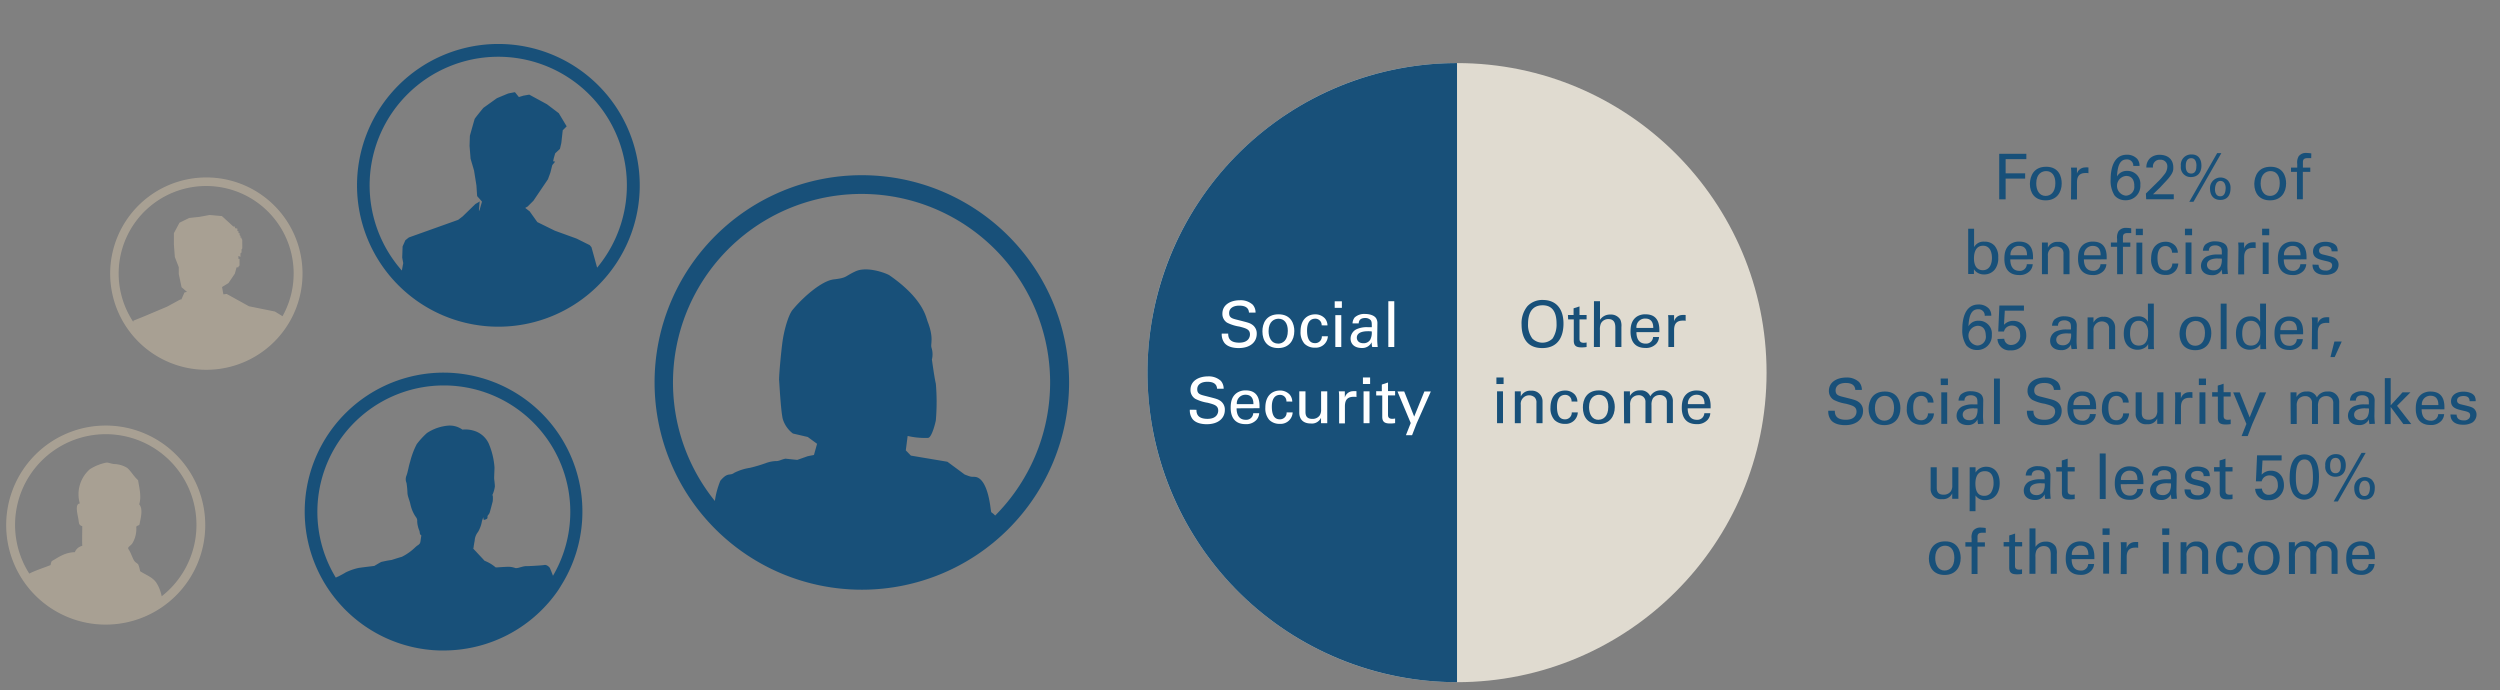 <svg id="Layer_1" data-name="Layer 1" xmlns="http://www.w3.org/2000/svg" viewBox="0 0 634 175"><rect x="0" y="0" width="634" height="175" fill="#808080" stroke="none"/><defs><style>.cls-1{fill:#e0dbd0;}.cls-2{fill:#185079;}.cls-3{fill:#fff;}.cls-4{fill:#a8a093;}</style></defs><title>social_security_62ofbeneficiaries_001</title><circle class="cls-1" cx="369.5" cy="94.5" r="78.5"/><path class="cls-2" d="M507,39h6.88v1.36h-5.25v3.6h4.95v1.34h-4.95v5.25H507Z"/><path class="cls-2" d="M518.91,42.29c3.22,0,3.94,2.53,3.94,4.21,0,2.35-1.33,4.31-4.07,4.31s-4-1.84-4-4.19C514.83,44.63,515.75,42.29,518.91,42.29Zm-.1,7.39c1.14,0,2.43-.82,2.43-3.23,0-2-.93-3.06-2.34-3.06-1,0-2.51.61-2.51,3.12C516.39,48.17,517.1,49.69,518.81,49.69Z"/><path class="cls-2" d="M525.27,44.13c0-.54,0-1.1-.08-1.63h1.52l0,1.55a2.17,2.17,0,0,1,1.92-1.58,4.85,4.85,0,0,1,1,0v1.47a1.26,1.26,0,0,0-.29-.06,3.23,3.23,0,0,0-.43,0c-1.78,0-2.19,1.06-2.19,2.43v4.27h-1.52Z"/><path class="cls-2" d="M541,42.08a1.56,1.56,0,0,0-1.68-1.65c-1.6,0-2.3,1.38-2.45,4.32a2.81,2.81,0,0,1,2.58-1.41,3.25,3.25,0,0,1,3.34,3.55A3.64,3.64,0,0,1,539,50.78a3.49,3.49,0,0,1-2.74-1.2,6.94,6.94,0,0,1-1-4.08c0-2.42.59-6.26,4.1-6.26A3.48,3.48,0,0,1,542,40.29a2.69,2.69,0,0,1,.59,1.79Zm.26,5c0-.78-.22-2.46-2.06-2.46a2.51,2.51,0,0,0-.08,5A2.21,2.21,0,0,0,541.23,47Z"/><path class="cls-2" d="M544.2,49.08l2.9-2.85a16.07,16.07,0,0,0,1.71-1.91,3.14,3.14,0,0,0,.82-2,1.66,1.66,0,0,0-1.78-1.81A1.71,1.71,0,0,0,546,42.49h-1.68a3.12,3.12,0,0,1,1-2.43,3.63,3.63,0,0,1,2.4-.8c1.7,0,3.43.86,3.43,3.23,0,.7,0,1.25-1.25,2.77-.32.4-1.73,1.86-2,2.18L546,49.27h5.27v1.26h-7Z"/><path class="cls-2" d="M558.28,42c0,2-1.17,2.9-2.63,2.9a2.48,2.48,0,0,1-2.58-2.8,2.62,2.62,0,0,1,2.72-2.93C557.64,39.16,558.28,40.53,558.28,42Zm-1.26.06c0-.78-.19-1.94-1.33-1.94-1.38,0-1.38,1.57-1.38,2s0,1.89,1.38,1.89S557,42.37,557,42.05Zm-1.81,9.11,7.06-12.33h1.06l-7.06,12.33ZM565,45.77a2.71,2.71,0,0,1,.66,2c0,1.75-.85,2.93-2.58,2.93-2,0-2.62-1.52-2.62-2.85A2.68,2.68,0,0,1,565,45.77Zm-.56,2.06c0-.5-.1-1.94-1.34-1.94s-1.38,1.66-1.38,2.14.13,1.75,1.34,1.75S564.41,48.41,564.41,47.83Z"/><path class="cls-2" d="M575.82,42.29c3.22,0,3.94,2.53,3.94,4.21,0,2.35-1.33,4.31-4.07,4.31s-4-1.84-4-4.19C571.74,44.63,572.67,42.29,575.82,42.29Zm-.1,7.39c1.14,0,2.43-.82,2.43-3.23,0-2-.93-3.06-2.34-3.06-1,0-2.51.61-2.51,3.12C573.31,48.17,574,49.69,575.72,49.69Z"/><path class="cls-2" d="M586.12,40.1c-.26,0-.58,0-.88,0-1.22,0-1.22.61-1.22,1.17V42.5h1.87v1.09H584v6.95h-1.49V43.59H581V42.5h1.58v-.91a3.16,3.16,0,0,1,.34-1.92,2.25,2.25,0,0,1,2-.88,8.8,8.8,0,0,1,1.23.11Z"/><path class="cls-2" d="M500.63,62.67a2.69,2.69,0,0,1,2.63-1.38,3.29,3.29,0,0,1,2.54,1,4.22,4.22,0,0,1,.95,3,4.62,4.62,0,0,1-.77,2.93,3.39,3.39,0,0,1-2.82,1.38,3.17,3.17,0,0,1-1.79-.51,2.57,2.57,0,0,1-.78-.82l0,1.22h-1.46l0-1.44V58h1.5Zm2.27-.35c-2.3,0-2.3,2.69-2.3,3.2s0,3,2.24,3c1.86,0,2.32-1.81,2.32-3.12C505.16,64.64,505,62.32,502.9,62.32Z"/><path class="cls-2" d="M509.81,65.79c0,1.66.66,2.9,2.3,2.9A1.75,1.75,0,0,0,514,67h1.5a2.73,2.73,0,0,1-.69,1.68,3.48,3.48,0,0,1-2.77,1.07c-2.53,0-3.73-1.57-3.73-4.11,0-1.58.32-2.9,1.58-3.78a3.86,3.86,0,0,1,2.19-.59c3.6,0,3.52,3.19,3.49,4.5Zm4.24-1.06c0-.77-.13-2.37-2-2.37a2.16,2.16,0,0,0-2.19,2.37Z"/><path class="cls-2" d="M517.84,62.43l0-.93h1.5l0,1.3a2.62,2.62,0,0,1,2.58-1.46,2.68,2.68,0,0,1,2.91,2.74v5.46H523.3V64.43a1.81,1.81,0,0,0-.43-1.38,2.06,2.06,0,0,0-1.42-.54,2.13,2.13,0,0,0-2.1,2.4v4.63h-1.51Z"/><path class="cls-2" d="M528.48,65.79c0,1.66.66,2.9,2.3,2.9A1.75,1.75,0,0,0,532.68,67h1.5a2.73,2.73,0,0,1-.69,1.68,3.48,3.48,0,0,1-2.77,1.07c-2.53,0-3.73-1.57-3.73-4.11,0-1.58.32-2.9,1.58-3.78a3.86,3.86,0,0,1,2.19-.59c3.6,0,3.52,3.19,3.49,4.5Zm4.24-1.06c0-.77-.13-2.37-2-2.37a2.16,2.16,0,0,0-2.19,2.37Z"/><path class="cls-2" d="M540.48,59.1c-.26,0-.58,0-.88,0-1.22,0-1.22.61-1.22,1.17V61.5h1.87v1.09h-1.87v6.95H536.9V62.59h-1.58V61.5h1.58v-.91a3.17,3.17,0,0,1,.34-1.92,2.27,2.27,0,0,1,2-.88,8.81,8.81,0,0,1,1.23.11ZM541.64,58h1.79v1.63h-1.79Zm.16,11.52v-8h1.49v8Z"/><path class="cls-2" d="M550.82,64.08a1.59,1.59,0,0,0-1.6-1.68c-2.08,0-2.08,2.42-2.08,3,0,1.65.4,3.18,2,3.18a1.67,1.67,0,0,0,1.75-1.74h1.52a3,3,0,0,1-3.25,2.88,3.63,3.63,0,0,1-2.64-1,4.36,4.36,0,0,1-1-3.07c0-3.35,2-4.34,3.65-4.34a3.26,3.26,0,0,1,2.46,1,2.78,2.78,0,0,1,.67,1.79Z"/><path class="cls-2" d="M554.1,58h1.81v1.65H554.1Zm.16,3.49h1.5v8h-1.5Z"/><path class="cls-2" d="M563.59,69.54a4.32,4.32,0,0,1-.14-1.2A2.6,2.6,0,0,1,561,69.79c-1.84,0-2.83-1-2.83-2.37a2.65,2.65,0,0,1,1.41-2.35,6.27,6.27,0,0,1,2.79-.53c.38,0,.62,0,1.09,0,0-1,0-1.42-.29-1.78a1.84,1.84,0,0,0-1.39-.53c-1.52,0-1.6,1-1.62,1.36h-1.5a2.56,2.56,0,0,1,.56-1.52,3.62,3.62,0,0,1,2.59-.86c1.17,0,2.42.37,2.85,1.18a2.37,2.37,0,0,1,.27,1.23l-.06,3.84a18.57,18.57,0,0,0,.13,2Zm-1-4c-.61,0-2.9,0-2.9,1.63,0,.51.32,1.39,1.66,1.39a1.93,1.93,0,0,0,1.71-.86,3.78,3.78,0,0,0,.38-2.11A6.63,6.63,0,0,0,562.55,65.58Z"/><path class="cls-2" d="M567.67,63.13c0-.54,0-1.1-.08-1.63h1.52l0,1.55a2.17,2.17,0,0,1,1.92-1.58,4.86,4.86,0,0,1,1,0v1.47a1.25,1.25,0,0,0-.29-.06,3.24,3.24,0,0,0-.43,0c-1.78,0-2.19,1.06-2.19,2.43v4.27h-1.52Z"/><path class="cls-2" d="M573.67,58h1.81v1.65h-1.81Zm.16,3.49h1.5v8h-1.5Z"/><path class="cls-2" d="M579.17,65.79c0,1.66.66,2.9,2.31,2.9A1.75,1.75,0,0,0,583.36,67h1.5a2.73,2.73,0,0,1-.69,1.68,3.48,3.48,0,0,1-2.77,1.07c-2.53,0-3.73-1.57-3.73-4.11,0-1.58.32-2.9,1.58-3.78a3.86,3.86,0,0,1,2.19-.59c3.6,0,3.52,3.19,3.49,4.5Zm4.24-1.06c0-.77-.13-2.37-2-2.37a2.16,2.16,0,0,0-2.19,2.37Z"/><path class="cls-2" d="M588,67.15c0,.61.3,1.46,1.76,1.46a1.64,1.64,0,0,0,1.41-.51,1.26,1.26,0,0,0,.26-.75c0-.78-.56-.93-1.76-1.2-1.68-.38-3.09-.72-3.09-2.4,0-1.47,1.28-2.43,3.14-2.43,1,0,2.42.29,2.9,1.25a2.56,2.56,0,0,1,.21,1.17H591.3c0-1.22-1-1.31-1.55-1.31-.22,0-1.63,0-1.63,1.15,0,.74.72.91,1.14,1,2.23.53,2.71.66,3.19,1.1a2,2,0,0,1,.61,1.49,2.43,2.43,0,0,1-1.09,2,4.51,4.51,0,0,1-2.38.54c-1.63,0-3.15-.67-3.14-2.61Z"/><path class="cls-2" d="M503.33,80.08a1.56,1.56,0,0,0-1.68-1.65c-1.6,0-2.31,1.38-2.45,4.32a2.8,2.8,0,0,1,2.58-1.41,3.25,3.25,0,0,1,3.35,3.55,3.64,3.64,0,0,1-3.75,3.87,3.49,3.49,0,0,1-2.74-1.2,6.94,6.94,0,0,1-1-4.08c0-2.42.59-6.26,4.1-6.26a3.47,3.47,0,0,1,2.66,1.06,2.68,2.68,0,0,1,.59,1.79Zm.26,5c0-.78-.22-2.46-2.06-2.46a2.51,2.51,0,0,0-.08,5A2.21,2.21,0,0,0,503.59,85Z"/><path class="cls-2" d="M508.28,85.91a1.68,1.68,0,0,0,1.84,1.57,2.27,2.27,0,0,0,2.19-2.54c0-1.5-.82-2.38-2.1-2.38a2.08,2.08,0,0,0-1.49.58,2,2,0,0,0-.51.93h-1.46l.29-6.59h6.23v1.3h-4.85l-.21,3.59a3.12,3.12,0,0,1,2.34-1c2.23,0,3.31,1.74,3.31,3.65a3.72,3.72,0,0,1-4,3.83,3,3,0,0,1-3.3-2.88Z"/><path class="cls-2" d="M525.36,88.54a4.32,4.32,0,0,1-.14-1.2,2.6,2.6,0,0,1-2.48,1.46c-1.84,0-2.83-1-2.83-2.37a2.64,2.64,0,0,1,1.41-2.35,6.26,6.26,0,0,1,2.79-.53c.38,0,.63,0,1.09,0,0-1,0-1.42-.29-1.78a1.84,1.84,0,0,0-1.39-.53c-1.52,0-1.6,1-1.62,1.36h-1.5a2.55,2.55,0,0,1,.56-1.52,3.63,3.63,0,0,1,2.59-.86c1.17,0,2.42.37,2.85,1.18a2.37,2.37,0,0,1,.27,1.23l-.06,3.84a18.83,18.83,0,0,0,.13,2Zm-1-4c-.61,0-2.9,0-2.9,1.63,0,.51.32,1.39,1.67,1.39a1.93,1.93,0,0,0,1.71-.86,3.76,3.76,0,0,0,.38-2.11A6.61,6.61,0,0,0,524.32,84.58Z"/><path class="cls-2" d="M529.41,81.43l0-.93h1.5l0,1.3a2.62,2.62,0,0,1,2.58-1.46,2.68,2.68,0,0,1,2.91,2.74v5.46h-1.54V83.43a1.81,1.81,0,0,0-.43-1.38,2.06,2.06,0,0,0-1.42-.54,2.13,2.13,0,0,0-2.1,2.4v4.63h-1.5Z"/><path class="cls-2" d="M544.71,77h1.5V87.26c0,.18,0,.86.06,1.28h-1.5l0-1.28a2.3,2.3,0,0,1-.72.85,3.65,3.65,0,0,1-2,.59c-1.07,0-3.46-.56-3.46-4.08,0-3.06,1.74-4.39,3.63-4.39a2.59,2.59,0,0,1,2.5,1.36Zm-.56,5.17a2.18,2.18,0,0,0-1.76-.82c-2.21,0-2.21,2.67-2.21,3.22,0,1.42.37,3.07,2.21,3.07,2.37,0,2.37-2.61,2.37-3.23A3.44,3.44,0,0,0,544.15,82.17Z"/><path class="cls-2" d="M556.85,80.29c3.22,0,3.94,2.53,3.94,4.21,0,2.35-1.33,4.31-4.07,4.31s-4-1.84-4-4.19C552.77,82.63,553.7,80.29,556.85,80.29Zm-.1,7.39c1.14,0,2.43-.82,2.43-3.23,0-2-.93-3.06-2.34-3.06-1,0-2.51.61-2.51,3.12C554.34,86.17,555,87.69,556.75,87.69Z"/><path class="cls-2" d="M563.17,77h1.5V88.54h-1.5Z"/><path class="cls-2" d="M573.16,77h1.5V87.26c0,.18,0,.86.06,1.28h-1.5l0-1.28a2.3,2.3,0,0,1-.72.85,3.65,3.65,0,0,1-2,.59c-1.07,0-3.46-.56-3.46-4.08,0-3.06,1.74-4.39,3.63-4.39a2.59,2.59,0,0,1,2.5,1.36Zm-.56,5.17a2.18,2.18,0,0,0-1.76-.82c-2.21,0-2.21,2.67-2.21,3.22,0,1.42.37,3.07,2.21,3.07,2.37,0,2.37-2.61,2.37-3.23A3.44,3.44,0,0,0,572.6,82.17Z"/><path class="cls-2" d="M578.27,84.79c0,1.66.66,2.9,2.3,2.9A1.75,1.75,0,0,0,582.47,86H584a2.73,2.73,0,0,1-.69,1.68,3.48,3.48,0,0,1-2.77,1.07c-2.53,0-3.73-1.57-3.73-4.11,0-1.58.32-2.9,1.58-3.78a3.86,3.86,0,0,1,2.19-.59c3.6,0,3.52,3.19,3.49,4.5Zm4.24-1.06c0-.77-.13-2.37-2-2.37a2.16,2.16,0,0,0-2.19,2.37Z"/><path class="cls-2" d="M586.34,82.13c0-.54,0-1.1-.08-1.63h1.52l0,1.55a2.17,2.17,0,0,1,1.92-1.58,4.86,4.86,0,0,1,1,0v1.47a1.26,1.26,0,0,0-.29-.06,3.23,3.23,0,0,0-.43,0c-1.78,0-2.19,1.06-2.19,2.43v4.27h-1.52Z"/><path class="cls-2" d="M593.86,86.62l-1.79,3.94H591l1-3.94Z"/><path class="cls-2" d="M465.31,104.16c0,.8.13,2.29,2.79,2.29,2.4,0,2.71-1.49,2.71-2.06,0-1.3-1-1.55-2.66-2a10.27,10.27,0,0,1-3.14-1,2.61,2.61,0,0,1-1.2-2.27c0-2.35,2.22-3.38,4.4-3.38a4.52,4.52,0,0,1,3.25,1.14,3,3,0,0,1,.71,2H470.5c-.08-1.44-1.3-1.76-2.43-1.76-1.6,0-2.56.72-2.56,1.87s.67,1.38,2.08,1.71c2.75.7,3.06.77,3.73,1.22a2.65,2.65,0,0,1,1.15,2.3c0,2-1.6,3.6-4.56,3.6-.88,0-2.67-.14-3.59-1.31a3.61,3.61,0,0,1-.67-2.34Z"/><path class="cls-2" d="M478,99.29c3.22,0,3.94,2.53,3.94,4.21,0,2.35-1.33,4.31-4.07,4.31s-4-1.84-4-4.19C473.92,101.63,474.85,99.29,478,99.29Zm-.1,7.39c1.14,0,2.43-.82,2.43-3.23,0-2-.93-3.06-2.34-3.06-1,0-2.51.61-2.51,3.12C475.49,105.17,476.2,106.69,477.91,106.69Z"/><path class="cls-2" d="M488.87,102.08a1.59,1.59,0,0,0-1.6-1.68c-2.08,0-2.08,2.42-2.08,3,0,1.65.4,3.18,2,3.18a1.67,1.67,0,0,0,1.74-1.74h1.52a3,3,0,0,1-3.25,2.88,3.62,3.62,0,0,1-2.64-1,4.35,4.35,0,0,1-1-3.07c0-3.35,2-4.34,3.65-4.34a3.26,3.26,0,0,1,2.46,1,2.79,2.79,0,0,1,.67,1.79Z"/><path class="cls-2" d="M492.15,96H494v1.65h-1.81Zm.16,3.49h1.5v8h-1.5Z"/><path class="cls-2" d="M501.64,107.54a4.28,4.28,0,0,1-.14-1.2,2.6,2.6,0,0,1-2.48,1.46c-1.84,0-2.83-1-2.83-2.37a2.65,2.65,0,0,1,1.41-2.35,6.27,6.27,0,0,1,2.79-.53c.38,0,.63,0,1.09,0,0-1,0-1.42-.29-1.78a1.84,1.84,0,0,0-1.39-.53c-1.52,0-1.6,1-1.62,1.36h-1.5a2.55,2.55,0,0,1,.56-1.52,3.62,3.62,0,0,1,2.59-.86c1.17,0,2.42.37,2.85,1.18a2.37,2.37,0,0,1,.27,1.23l-.06,3.84a18.74,18.74,0,0,0,.13,2Zm-1-4c-.61,0-2.9,0-2.9,1.63,0,.51.32,1.39,1.66,1.39a1.93,1.93,0,0,0,1.71-.86,3.78,3.78,0,0,0,.38-2.11A6.63,6.63,0,0,0,500.6,103.58Z"/><path class="cls-2" d="M505.67,96h1.5v11.54h-1.5Z"/><path class="cls-2" d="M515.68,104.16c0,.8.13,2.29,2.79,2.29,2.4,0,2.71-1.49,2.71-2.06,0-1.3-1-1.55-2.66-2a10.26,10.26,0,0,1-3.14-1,2.61,2.61,0,0,1-1.2-2.27c0-2.35,2.22-3.38,4.4-3.38a4.52,4.52,0,0,1,3.25,1.14,3,3,0,0,1,.7,2h-1.66c-.08-1.44-1.3-1.76-2.43-1.76-1.6,0-2.56.72-2.56,1.87s.67,1.38,2.08,1.71c2.75.7,3.06.77,3.73,1.22a2.65,2.65,0,0,1,1.15,2.3c0,2-1.6,3.6-4.56,3.6-.88,0-2.67-.14-3.58-1.31a3.62,3.62,0,0,1-.67-2.34Z"/><path class="cls-2" d="M525.79,103.79c0,1.66.66,2.9,2.3,2.9A1.75,1.75,0,0,0,530,105h1.5a2.72,2.72,0,0,1-.69,1.68,3.48,3.48,0,0,1-2.77,1.07c-2.53,0-3.73-1.57-3.73-4.11,0-1.58.32-2.9,1.58-3.78a3.86,3.86,0,0,1,2.19-.59c3.6,0,3.52,3.19,3.49,4.5Zm4.24-1.06c0-.77-.13-2.37-2-2.37a2.16,2.16,0,0,0-2.19,2.37Z"/><path class="cls-2" d="M538.36,102.08a1.58,1.58,0,0,0-1.6-1.68c-2.08,0-2.08,2.42-2.08,3,0,1.65.4,3.18,2,3.18a1.67,1.67,0,0,0,1.74-1.74h1.52a3,3,0,0,1-3.25,2.88,3.62,3.62,0,0,1-2.64-1,4.35,4.35,0,0,1-1-3.07c0-3.35,2-4.34,3.65-4.34a3.26,3.26,0,0,1,2.47,1,2.79,2.79,0,0,1,.67,1.79Z"/><path class="cls-2" d="M543.15,99.5v5.17c0,.78.18,1.78,1.71,1.78a2.17,2.17,0,0,0,1.89-.9,2.6,2.6,0,0,0,.34-1.5V99.5h1.55V106c0,.16,0,1.06,0,1.5h-1.57l0-1.38a2.51,2.51,0,0,1-2.56,1.46,2.57,2.57,0,0,1-2.91-2.72V99.5Z"/><path class="cls-2" d="M551.63,101.13c0-.54,0-1.1-.08-1.63h1.52l0,1.55A2.17,2.17,0,0,1,555,99.47a4.86,4.86,0,0,1,1,0v1.47a1.26,1.26,0,0,0-.29-.06,3.23,3.23,0,0,0-.43,0c-1.78,0-2.19,1.06-2.19,2.43v4.27h-1.52Z"/><path class="cls-2" d="M557.63,96h1.81v1.65h-1.81Zm.16,3.49h1.5v8h-1.5Z"/><path class="cls-2" d="M561,99.47h1.42V97.79l1.49-.48v2.16h1.79v1.1h-1.79v4.82c0,.4,0,1.07,1.07,1.07a3.3,3.3,0,0,0,.72-.08v1.17a7.31,7.31,0,0,1-1.25.1c-1.38,0-2-.4-2-1.71v-5.36H561Z"/><path class="cls-2" d="M571.17,107.58l-1.15,3h-1.55l1.22-3.07-3.35-8H568l2.51,6.34,2.56-6.34h1.63Z"/><path class="cls-2" d="M580.88,100.57l0-1.07h1.52v1.17a2.73,2.73,0,0,1,2.54-1.38,2.55,2.55,0,0,1,2.63,1.5,2.88,2.88,0,0,1,2.71-1.5,2.67,2.67,0,0,1,2.95,2.85v5.39h-1.52v-5.15a2,2,0,0,0-.27-1.22,1.81,1.81,0,0,0-1.54-.71,2.06,2.06,0,0,0-1.71.85,3.32,3.32,0,0,0-.35,1.73v4.5h-1.52v-5.31a1.63,1.63,0,0,0-1.76-1.76,2.17,2.17,0,0,0-1.76.88,2.81,2.81,0,0,0-.35,1.63v4.56h-1.52Z"/><path class="cls-2" d="M600.9,107.54a4.32,4.32,0,0,1-.14-1.2,2.6,2.6,0,0,1-2.48,1.46c-1.84,0-2.83-1-2.83-2.37a2.64,2.64,0,0,1,1.41-2.35,6.26,6.26,0,0,1,2.79-.53c.38,0,.63,0,1.09,0,0-1,0-1.42-.29-1.78a1.84,1.84,0,0,0-1.39-.53c-1.52,0-1.6,1-1.62,1.36h-1.5a2.55,2.55,0,0,1,.56-1.52,3.63,3.63,0,0,1,2.59-.86c1.17,0,2.42.37,2.85,1.18a2.37,2.37,0,0,1,.27,1.23l-.06,3.84a18.83,18.83,0,0,0,.13,2Zm-1-4c-.61,0-2.9,0-2.9,1.63,0,.51.32,1.39,1.67,1.39a1.93,1.93,0,0,0,1.71-.86,3.76,3.76,0,0,0,.38-2.11A6.61,6.61,0,0,0,599.86,103.58Z"/><path class="cls-2" d="M604.79,95.9h1.49v6.88l3-3.28h2l-3.39,3.41,3.6,4.63h-2l-3.22-4.34v4.34h-1.49Z"/><path class="cls-2" d="M614.13,103.79c0,1.66.66,2.9,2.31,2.9a1.75,1.75,0,0,0,1.89-1.66h1.5a2.73,2.73,0,0,1-.69,1.68,3.48,3.48,0,0,1-2.77,1.07c-2.53,0-3.73-1.57-3.73-4.11,0-1.58.32-2.9,1.58-3.78a3.86,3.86,0,0,1,2.19-.59c3.6,0,3.52,3.19,3.49,4.5Zm4.24-1.06c0-.77-.13-2.37-2-2.37a2.16,2.16,0,0,0-2.19,2.37Z"/><path class="cls-2" d="M623,105.15c0,.61.3,1.46,1.76,1.46a1.64,1.64,0,0,0,1.41-.51,1.26,1.26,0,0,0,.26-.75c0-.78-.56-.93-1.76-1.2-1.68-.38-3.09-.72-3.09-2.4,0-1.47,1.28-2.43,3.14-2.43,1,0,2.42.29,2.9,1.25a2.56,2.56,0,0,1,.21,1.17h-1.54c0-1.22-1-1.31-1.55-1.31-.22,0-1.63,0-1.63,1.15,0,.74.72.91,1.14,1,2.23.53,2.71.66,3.19,1.1a2,2,0,0,1,.61,1.49,2.43,2.43,0,0,1-1.09,2,4.51,4.51,0,0,1-2.38.54c-1.63,0-3.15-.67-3.14-2.61Z"/><path class="cls-2" d="M491.16,118.5v5.17c0,.78.18,1.78,1.71,1.78a2.17,2.17,0,0,0,1.89-.9,2.6,2.6,0,0,0,.34-1.5V118.5h1.55V125c0,.16,0,1.06,0,1.5h-1.57l0-1.38a2.52,2.52,0,0,1-2.56,1.46,2.57,2.57,0,0,1-2.91-2.72V118.5Z"/><path class="cls-2" d="M499.51,119.81c0-.35,0-.54,0-1.31H501l0,1.33a3.12,3.12,0,0,1,2.74-1.46c1.73,0,3.38,1.18,3.38,4.16s-1.74,4.31-3.67,4.31a2.78,2.78,0,0,1-2.46-1.2v4h-1.49Zm3.7,5.92a2,2,0,0,0,1.7-.78,4.5,4.5,0,0,0,.66-2.51c0-1.44-.43-2.95-2.21-2.95-2.4,0-2.4,2.54-2.4,3.27C501,123.74,501.1,125.74,503.21,125.74Z"/><path class="cls-2" d="M518.68,126.54a4.32,4.32,0,0,1-.14-1.2,2.6,2.6,0,0,1-2.48,1.46c-1.84,0-2.83-1-2.83-2.37a2.64,2.64,0,0,1,1.41-2.35,6.26,6.26,0,0,1,2.79-.53c.38,0,.63,0,1.09,0,0-1,0-1.42-.29-1.78a1.84,1.84,0,0,0-1.39-.53c-1.52,0-1.6,1-1.62,1.36h-1.5a2.55,2.55,0,0,1,.56-1.52,3.63,3.63,0,0,1,2.59-.86c1.17,0,2.42.37,2.85,1.18a2.37,2.37,0,0,1,.27,1.23l-.06,3.84a18.83,18.83,0,0,0,.13,2Zm-1-4c-.61,0-2.9,0-2.9,1.63,0,.51.32,1.39,1.67,1.39a1.93,1.93,0,0,0,1.71-.86,3.76,3.76,0,0,0,.38-2.11A6.61,6.61,0,0,0,517.64,122.58Z"/><path class="cls-2" d="M521.45,118.47h1.42v-1.68l1.49-.48v2.16h1.79v1.1h-1.79v4.82c0,.4,0,1.07,1.07,1.07a3.31,3.31,0,0,0,.72-.08v1.17a7.33,7.33,0,0,1-1.25.1c-1.38,0-2-.4-2-1.71v-5.36h-1.42Z"/><path class="cls-2" d="M532.49,115H534v11.54h-1.5Z"/><path class="cls-2" d="M537.82,122.79c0,1.66.66,2.9,2.31,2.9A1.75,1.75,0,0,0,542,124h1.5a2.73,2.73,0,0,1-.69,1.68,3.48,3.48,0,0,1-2.77,1.07c-2.53,0-3.73-1.57-3.73-4.11,0-1.58.32-2.9,1.58-3.78a3.86,3.86,0,0,1,2.19-.59c3.6,0,3.52,3.19,3.49,4.5Zm4.24-1.06c0-.77-.13-2.37-2-2.37a2.16,2.16,0,0,0-2.19,2.37Z"/><path class="cls-2" d="M550.7,126.54a4.28,4.28,0,0,1-.14-1.2,2.6,2.6,0,0,1-2.48,1.46c-1.84,0-2.83-1-2.83-2.37a2.65,2.65,0,0,1,1.41-2.35,6.27,6.27,0,0,1,2.79-.53c.38,0,.63,0,1.09,0,0-1,0-1.42-.29-1.78a1.84,1.84,0,0,0-1.39-.53c-1.52,0-1.6,1-1.62,1.36h-1.5a2.55,2.55,0,0,1,.56-1.52,3.62,3.62,0,0,1,2.59-.86c1.17,0,2.42.37,2.85,1.18a2.37,2.37,0,0,1,.27,1.23l-.06,3.84a18.74,18.74,0,0,0,.13,2Zm-1-4c-.61,0-2.9,0-2.9,1.63,0,.51.32,1.39,1.66,1.39a1.93,1.93,0,0,0,1.71-.86,3.78,3.78,0,0,0,.38-2.11A6.63,6.63,0,0,0,549.66,122.58Z"/><path class="cls-2" d="M555.56,124.15c0,.61.3,1.46,1.76,1.46a1.64,1.64,0,0,0,1.41-.51,1.26,1.26,0,0,0,.26-.75c0-.78-.56-.93-1.76-1.2-1.68-.38-3.09-.72-3.09-2.4,0-1.47,1.28-2.43,3.14-2.43,1,0,2.42.29,2.9,1.25a2.55,2.55,0,0,1,.21,1.17h-1.54c0-1.22-1-1.31-1.55-1.31-.22,0-1.63,0-1.63,1.15,0,.74.72.91,1.14,1,2.23.53,2.71.66,3.19,1.1a2,2,0,0,1,.61,1.49,2.43,2.43,0,0,1-1.09,2,4.51,4.51,0,0,1-2.38.54c-1.63,0-3.15-.67-3.14-2.61Z"/><path class="cls-2" d="M561.47,118.47h1.42v-1.68l1.49-.48v2.16h1.79v1.1h-1.79v4.82c0,.4,0,1.07,1.07,1.07a3.3,3.3,0,0,0,.72-.08v1.17a7.31,7.31,0,0,1-1.25.1c-1.38,0-2-.4-2-1.71v-5.36h-1.42Z"/><path class="cls-2" d="M573.63,123.91a1.68,1.68,0,0,0,1.84,1.57,2.27,2.27,0,0,0,2.19-2.54c0-1.5-.82-2.38-2.1-2.38a2.07,2.07,0,0,0-1.49.58,2,2,0,0,0-.51.93h-1.46l.29-6.59h6.23v1.3h-4.85l-.21,3.59a3.12,3.12,0,0,1,2.34-1c2.22,0,3.31,1.74,3.31,3.65a3.72,3.72,0,0,1-4,3.83,3,3,0,0,1-3.3-2.88Z"/><path class="cls-2" d="M584.38,115.24c3.31,0,3.71,3.55,3.71,5.63,0,2.63-.53,4.1-1.54,5a3.3,3.3,0,0,1-5.17-1,8.07,8.07,0,0,1-.72-3.79C580.67,119.48,580.86,115.24,584.38,115.24Zm0,10.2c1.86,0,2.18-2.43,2.18-4.42,0-2.66-.46-4.5-2.14-4.5-1.94,0-2.19,2.55-2.19,4.53C582.2,123.51,582.68,125.43,584.36,125.43Z"/><path class="cls-2" d="M594.89,118c0,2-1.17,2.9-2.62,2.9a2.48,2.48,0,0,1-2.58-2.8,2.62,2.62,0,0,1,2.72-2.93C594.25,115.16,594.89,116.53,594.89,118Zm-1.26.06c0-.78-.19-1.94-1.33-1.94-1.38,0-1.38,1.57-1.38,2s0,1.89,1.38,1.89S593.63,118.37,593.63,118.05Zm-1.81,9.11,7.06-12.33h1.06l-7.06,12.33Zm9.76-5.39a2.72,2.72,0,0,1,.66,2c0,1.75-.85,2.93-2.58,2.93-2,0-2.62-1.52-2.62-2.85a2.68,2.68,0,0,1,4.55-2.11Zm-.56,2.06c0-.5-.1-1.94-1.34-1.94s-1.38,1.66-1.38,2.14.13,1.75,1.34,1.75S601,124.41,601,123.83Z"/><path class="cls-2" d="M493.29,137.29c3.22,0,3.94,2.53,3.94,4.21,0,2.35-1.33,4.31-4.07,4.31s-4-1.84-4-4.19C489.21,139.63,490.14,137.29,493.29,137.29Zm-.1,7.39c1.14,0,2.43-.82,2.43-3.23,0-2-.93-3.06-2.34-3.06-1,0-2.51.61-2.51,3.12C490.78,143.17,491.48,144.69,493.2,144.69Z"/><path class="cls-2" d="M503.6,135.1c-.26,0-.58,0-.88,0-1.22,0-1.22.61-1.22,1.17v1.26h1.87v1.09H501.5v6.95H500v-6.95h-1.58V137.5H500v-.91a3.16,3.16,0,0,1,.34-1.92,2.25,2.25,0,0,1,2-.88,8.8,8.8,0,0,1,1.23.11Z"/><path class="cls-2" d="M508.12,137.47h1.42v-1.68l1.49-.48v2.16h1.79v1.1H511v4.82c0,.4,0,1.07,1.07,1.07a3.3,3.3,0,0,0,.72-.08v1.17a7.31,7.31,0,0,1-1.25.1c-1.38,0-2-.4-2-1.71v-5.36h-1.42Z"/><path class="cls-2" d="M514.68,134h1.52v4.69a2.94,2.94,0,0,1,2.61-1.33,2.76,2.76,0,0,1,2.53,1.28,3.87,3.87,0,0,1,.27,1.87v5h-1.54v-4.75c0-.72,0-2.27-1.73-2.27a2.08,2.08,0,0,0-1.89,1.07,3.82,3.82,0,0,0-.26,1.7v4.26h-1.52Z"/><path class="cls-2" d="M525.37,141.79c0,1.66.66,2.9,2.3,2.9a1.75,1.75,0,0,0,1.89-1.66h1.5a2.73,2.73,0,0,1-.69,1.68,3.48,3.48,0,0,1-2.77,1.07c-2.53,0-3.73-1.57-3.73-4.11,0-1.58.32-2.9,1.58-3.78a3.86,3.86,0,0,1,2.19-.59c3.6,0,3.52,3.19,3.49,4.5Zm4.24-1.06c0-.77-.13-2.37-2-2.37a2.16,2.16,0,0,0-2.19,2.37Z"/><path class="cls-2" d="M533.21,134H535v1.65h-1.81Zm.16,3.49h1.5v8h-1.5Z"/><path class="cls-2" d="M537.88,139.13c0-.54,0-1.1-.08-1.63h1.52l0,1.55a2.17,2.17,0,0,1,1.92-1.58,4.85,4.85,0,0,1,1,0v1.47a1.25,1.25,0,0,0-.29-.06,3.25,3.25,0,0,0-.43,0c-1.78,0-2.19,1.06-2.19,2.43v4.27h-1.52Z"/><path class="cls-2" d="M548.33,134h1.81v1.65h-1.81Zm.16,3.49H550v8h-1.5Z"/><path class="cls-2" d="M553,138.43l0-.93h1.5l0,1.3a2.62,2.62,0,0,1,2.58-1.46,2.68,2.68,0,0,1,2.91,2.74v5.46h-1.54v-5.11a1.81,1.81,0,0,0-.43-1.38,2.06,2.06,0,0,0-1.42-.54,2.13,2.13,0,0,0-2.1,2.4v4.63H553Z"/><path class="cls-2" d="M567.28,140.08a1.59,1.59,0,0,0-1.6-1.68c-2.08,0-2.08,2.42-2.08,3,0,1.65.4,3.18,2,3.18a1.67,1.67,0,0,0,1.75-1.74h1.52a3,3,0,0,1-3.25,2.88,3.63,3.63,0,0,1-2.64-1,4.36,4.36,0,0,1-1-3.07c0-3.35,2-4.34,3.65-4.34a3.26,3.26,0,0,1,2.46,1,2.78,2.78,0,0,1,.67,1.79Z"/><path class="cls-2" d="M574.19,137.29c3.22,0,3.94,2.53,3.94,4.21,0,2.35-1.33,4.31-4.07,4.31s-4-1.84-4-4.19C570.11,139.63,571,137.29,574.19,137.29Zm-.1,7.39c1.14,0,2.43-.82,2.43-3.23,0-2-.93-3.06-2.34-3.06-1,0-2.51.61-2.51,3.12C571.68,143.17,572.38,144.69,574.09,144.69Z"/><path class="cls-2" d="M580.46,138.57l0-1.07h1.52v1.17a2.73,2.73,0,0,1,2.54-1.38,2.55,2.55,0,0,1,2.63,1.5,2.88,2.88,0,0,1,2.71-1.5,2.67,2.67,0,0,1,2.95,2.85v5.39h-1.52v-5.15a2,2,0,0,0-.27-1.22,1.81,1.81,0,0,0-1.54-.71,2.05,2.05,0,0,0-1.71.85,3.3,3.3,0,0,0-.35,1.73v4.5h-1.52v-5.31a1.63,1.63,0,0,0-1.76-1.76,2.16,2.16,0,0,0-1.76.88A2.81,2.81,0,0,0,582,141v4.56h-1.52Z"/><path class="cls-2" d="M596.49,141.79c0,1.66.66,2.9,2.31,2.9a1.75,1.75,0,0,0,1.89-1.66h1.5a2.73,2.73,0,0,1-.69,1.68,3.48,3.48,0,0,1-2.77,1.07c-2.53,0-3.73-1.57-3.73-4.11,0-1.58.32-2.9,1.58-3.78a3.86,3.86,0,0,1,2.19-.59c3.6,0,3.52,3.19,3.49,4.5Zm4.24-1.06c0-.77-.13-2.37-2-2.37a2.16,2.16,0,0,0-2.19,2.37Z"/><path class="cls-2" d="M369.5,173a78.5,78.5,0,0,1,0-157Z"/><path class="cls-3" d="M311.47,84.6c0,.8.13,2.3,2.8,2.3,2.41,0,2.72-1.5,2.72-2.08,0-1.3-1-1.56-2.67-2a10.32,10.32,0,0,1-3.15-1A2.62,2.62,0,0,1,310,79.54c0-2.37,2.24-3.4,4.43-3.4a4.54,4.54,0,0,1,3.27,1.14,3,3,0,0,1,.71,2h-1.67c-.08-1.45-1.3-1.77-2.45-1.77-1.61,0-2.58.72-2.58,1.88s.68,1.38,2.09,1.72c2.77.71,3.07.77,3.75,1.22a2.66,2.66,0,0,1,1.16,2.32c0,2.06-1.61,3.62-4.59,3.62-.89,0-2.69-.14-3.61-1.32a3.63,3.63,0,0,1-.68-2.35Z"/><path class="cls-3" d="M324.24,79.71c3.24,0,4,2.54,4,4.23,0,2.37-1.34,4.33-4.09,4.33s-4-1.85-4-4.22C320.13,82.06,321.07,79.71,324.24,79.71Zm-.1,7.44c1.14,0,2.45-.82,2.45-3.25,0-2-.93-3.07-2.35-3.07-1,0-2.53.61-2.53,3.14C321.71,85.61,322.42,87.14,324.14,87.14Z"/><path class="cls-3" d="M335.17,82.51a1.6,1.6,0,0,0-1.61-1.69c-2.09,0-2.09,2.43-2.09,3,0,1.66.4,3.2,2,3.2a1.68,1.68,0,0,0,1.75-1.75h1.53a3.06,3.06,0,0,1-3.27,2.9,3.64,3.64,0,0,1-2.66-1,4.37,4.37,0,0,1-1-3.09c0-3.36,2.06-4.36,3.67-4.36a3.28,3.28,0,0,1,2.48,1,2.81,2.81,0,0,1,.68,1.8Z"/><path class="cls-3" d="M338.48,76.41h1.82v1.66h-1.82Zm.16,3.51h1.51V88h-1.51Z"/><path class="cls-3" d="M348,88a4.33,4.33,0,0,1-.14-1.21,2.62,2.62,0,0,1-2.5,1.46c-1.85,0-2.85-1-2.85-2.38A2.66,2.66,0,0,1,344,83.5a6.3,6.3,0,0,1,2.8-.53c.39,0,.63,0,1.09,0,0-1,0-1.43-.29-1.79a1.85,1.85,0,0,0-1.4-.53c-1.53,0-1.61,1-1.63,1.37H343a2.57,2.57,0,0,1,.56-1.53,3.64,3.64,0,0,1,2.61-.87c1.18,0,2.43.37,2.87,1.19a2.4,2.4,0,0,1,.27,1.24L349.26,86a18.87,18.87,0,0,0,.13,2Zm-1-4c-.61,0-2.91,0-2.91,1.64,0,.51.32,1.4,1.67,1.4a1.94,1.94,0,0,0,1.72-.87,3.8,3.8,0,0,0,.39-2.12A6.67,6.67,0,0,0,347,84Z"/><path class="cls-3" d="M352.08,76.39h1.51V88h-1.51Z"/><path class="cls-3" d="M303.42,103.92c0,.8.13,2.3,2.8,2.3,2.41,0,2.72-1.5,2.72-2.08,0-1.3-1-1.56-2.67-2a10.32,10.32,0,0,1-3.15-1,2.62,2.62,0,0,1-1.21-2.29c0-2.37,2.24-3.4,4.43-3.4a4.54,4.54,0,0,1,3.27,1.14,3,3,0,0,1,.71,2h-1.67c-.08-1.45-1.3-1.77-2.45-1.77-1.61,0-2.58.72-2.58,1.88s.68,1.38,2.09,1.72c2.77.71,3.07.77,3.75,1.22a2.67,2.67,0,0,1,1.16,2.32c0,2.06-1.61,3.62-4.59,3.62-.89,0-2.69-.14-3.61-1.32a3.63,3.63,0,0,1-.68-2.35Z"/><path class="cls-3" d="M313.6,103.55c0,1.67.66,2.91,2.32,2.91a1.76,1.76,0,0,0,1.9-1.67h1.51a2.75,2.75,0,0,1-.69,1.69,3.5,3.5,0,0,1-2.79,1.08c-2.54,0-3.75-1.58-3.75-4.14,0-1.59.32-2.91,1.59-3.8A3.89,3.89,0,0,1,315.9,99c3.62,0,3.54,3.2,3.51,4.52Zm4.27-1.06c0-.77-.13-2.38-2-2.38a2.17,2.17,0,0,0-2.21,2.38Z"/><path class="cls-3" d="M326.24,101.83a1.59,1.59,0,0,0-1.61-1.69c-2.09,0-2.09,2.43-2.09,3,0,1.66.4,3.2,2,3.2a1.68,1.68,0,0,0,1.75-1.75h1.53a3.05,3.05,0,0,1-3.27,2.9,3.64,3.64,0,0,1-2.66-1,4.38,4.38,0,0,1-1-3.09c0-3.36,2.06-4.36,3.67-4.36a3.28,3.28,0,0,1,2.48,1,2.79,2.79,0,0,1,.68,1.8Z"/><path class="cls-3" d="M331.07,99.24v5.2c0,.79.18,1.79,1.72,1.79a2.19,2.19,0,0,0,1.9-.9,2.61,2.61,0,0,0,.34-1.51V99.24h1.56v6.57c0,.16,0,1.06,0,1.51h-1.58l0-1.38a2.53,2.53,0,0,1-2.58,1.46c-2,0-2.93-1.14-2.93-2.74V99.24Z"/><path class="cls-3" d="M339.6,100.88c0-.55,0-1.11-.08-1.64h1.53l0,1.56A2.19,2.19,0,0,1,343,99.21a4.79,4.79,0,0,1,1,0v1.48a1.32,1.32,0,0,0-.29-.06,3.27,3.27,0,0,0-.43,0c-1.79,0-2.21,1.06-2.21,2.45v4.3H339.6Z"/><path class="cls-3" d="M345.64,95.73h1.82v1.66h-1.82Zm.16,3.51h1.51v8.08H345.8Z"/><path class="cls-3" d="M349,99.21h1.43V97.52L352,97v2.17h1.8v1.11H352v4.85c0,.4,0,1.08,1.08,1.08a3.32,3.32,0,0,0,.72-.08v1.17a7.4,7.4,0,0,1-1.26.1c-1.38,0-2-.4-2-1.72v-5.39H349Z"/><path class="cls-3" d="M359.26,107.37l-1.16,3h-1.56l1.22-3.09-3.36-8h1.71l2.53,6.37,2.58-6.37h1.64Z"/><path class="cls-2" d="M387.37,77.63a5.18,5.18,0,0,1,3.88-1.56c3.22,0,5.25,2.06,5.25,6,0,3.09-1.24,6.2-5.38,6.2-4,0-5.25-2.82-5.25-6A6.82,6.82,0,0,1,387.37,77.63Zm1.22,8.21a3.65,3.65,0,0,0,5.15,0,6.37,6.37,0,0,0,1-3.78c0-2.64-.87-4.64-3.53-4.64-2.95,0-3.7,2.37-3.7,4.75A5.86,5.86,0,0,0,388.59,85.84Z"/><path class="cls-2" d="M397.63,79.88h1.43V78.19l1.5-.48v2.17h1.8V81h-1.8v4.85c0,.4,0,1.08,1.08,1.08a3.31,3.31,0,0,0,.72-.08V88a7.39,7.39,0,0,1-1.25.1c-1.38,0-2-.4-2-1.72V81h-1.43Z"/><path class="cls-2" d="M404.23,76.39h1.53v4.72a3,3,0,0,1,2.62-1.34,2.78,2.78,0,0,1,2.54,1.29,3.91,3.91,0,0,1,.27,1.88V88h-1.54V83.21c0-.72,0-2.29-1.74-2.29A2.09,2.09,0,0,0,406,82a3.83,3.83,0,0,0-.26,1.71V88h-1.53Z"/><path class="cls-2" d="M415,84.23c0,1.67.66,2.91,2.32,2.91a1.76,1.76,0,0,0,1.9-1.67h1.51a2.74,2.74,0,0,1-.69,1.69,3.5,3.5,0,0,1-2.79,1.08c-2.54,0-3.75-1.58-3.75-4.14,0-1.59.32-2.91,1.59-3.8a3.88,3.88,0,0,1,2.21-.59c3.62,0,3.54,3.2,3.51,4.52Zm4.27-1.06c0-.77-.13-2.38-2-2.38A2.17,2.17,0,0,0,415,83.17Z"/><path class="cls-2" d="M423.1,81.56c0-.55,0-1.11-.08-1.64h1.53l0,1.56a2.18,2.18,0,0,1,1.93-1.59,4.78,4.78,0,0,1,1,0v1.48a1.26,1.26,0,0,0-.29-.06,3.26,3.26,0,0,0-.43,0c-1.79,0-2.21,1.06-2.21,2.45V88H423.1Z"/><path class="cls-2" d="M379.49,95.73h1.82v1.66h-1.82Zm.16,3.51h1.51v8.08h-1.51Z"/><path class="cls-2" d="M384.16,100.17l0-.93h1.51l0,1.3a2.64,2.64,0,0,1,2.59-1.46,2.7,2.7,0,0,1,2.93,2.75v5.49h-1.55v-5.14a1.82,1.82,0,0,0-.43-1.38,2.07,2.07,0,0,0-1.43-.55,2.15,2.15,0,0,0-2.11,2.42v4.65h-1.51Z"/><path class="cls-2" d="M398.55,101.83a1.59,1.59,0,0,0-1.61-1.69c-2.09,0-2.09,2.43-2.09,3,0,1.66.4,3.2,2,3.2a1.68,1.68,0,0,0,1.75-1.75h1.53a3.05,3.05,0,0,1-3.27,2.9,3.64,3.64,0,0,1-2.66-1,4.38,4.38,0,0,1-1-3.09c0-3.36,2.06-4.36,3.67-4.36a3.28,3.28,0,0,1,2.48,1,2.79,2.79,0,0,1,.68,1.8Z"/><path class="cls-2" d="M405.51,99c3.24,0,4,2.54,4,4.23,0,2.37-1.34,4.33-4.09,4.33s-4-1.85-4-4.22C401.4,101.38,402.33,99,405.51,99Zm-.1,7.44c1.14,0,2.45-.82,2.45-3.25,0-2-.93-3.07-2.35-3.07-1,0-2.53.61-2.53,3.14C403,104.94,403.69,106.47,405.41,106.47Z"/><path class="cls-2" d="M411.82,100.32l0-1.08h1.53v1.17A2.75,2.75,0,0,1,415.88,99a2.56,2.56,0,0,1,2.64,1.51A2.9,2.9,0,0,1,421.24,99a2.69,2.69,0,0,1,3,2.87v5.42h-1.53v-5.18a2,2,0,0,0-.27-1.22,1.82,1.82,0,0,0-1.55-.71,2.07,2.07,0,0,0-1.72.85,3.33,3.33,0,0,0-.35,1.74v4.52h-1.53V102a1.64,1.64,0,0,0-1.77-1.77,2.17,2.17,0,0,0-1.77.89,2.82,2.82,0,0,0-.35,1.64v4.59h-1.53Z"/><path class="cls-2" d="M428,103.55c0,1.67.66,2.91,2.32,2.91a1.76,1.76,0,0,0,1.9-1.67h1.51a2.73,2.73,0,0,1-.69,1.69,3.5,3.5,0,0,1-2.79,1.08c-2.54,0-3.75-1.58-3.75-4.14,0-1.59.32-2.91,1.59-3.8a3.89,3.89,0,0,1,2.21-.59c3.62,0,3.54,3.2,3.51,4.52Zm4.27-1.06c0-.77-.13-2.38-2-2.38a2.17,2.17,0,0,0-2.21,2.38Z"/><path class="cls-4" d="M52.32,45A24.39,24.39,0,1,0,76.72,69.39,24.39,24.39,0,0,0,52.32,45ZM69.71,79l-6.57-1.33-5.66-3.13-.83.11-.34-1.86,1.63-1,1.61-2.38L60,67.8l0,0h.46v-.18l.28-.28V65.65h-.28v-.52l-.13-.08V65h.41l.24.18v-.92l.28-.24v-.75l.18-.28V60.81l-.18-.24v-.28H61v-.46l-.24-.18v-.52h-.28v-.52H60.2V58L60,57.92h-.29l-.16-.29v-.18h-.37L56.28,54.8l-3.12-.28L50.56,55,48,55.27l-2.48,1.21L44.1,59.13V62l.24,3.17,1,2.59v1.73l.7,3.34,1.38,1.2-.64.14L46,75.94l-.26,0-3.39,1.84-6,2.53-2.49,1-.08.3a22.19,22.19,0,1,1,37.87-1.42Z"/><path class="cls-2" d="M126.38,11.15A35.85,35.85,0,1,0,162.24,47,35.86,35.86,0,0,0,126.38,11.15Zm-4.76,40.11v0l.12-.14-.12,0-1.05.61-3.24,3.15-1.14.87-12.51,4.47-.88.7-.7,1.58L102,65.32l.26,1.4-.35,1.89a32.62,32.62,0,1,1,49.52-.73L150,62.7l-.44-.53-3.33-1.66-5.51-2-4.46-2.19-1.93-2.71-1.14-.88.61-.35,1.49-1.49,2.54-3.76,1.13-1.67.61-1.66.48-1.92.74-.89-.52-.09.17-.79.35-1.22L142,37.76l.35-1.48.36-3.24,1-1-2-3.33-3-2.27L134.22,24l-1.49.26-1.14.35-1-1.23s-1.49.26-1.75.35S126,24.91,126,24.91l-3.42,2.45s-2.1,2.54-2.2,2.8-1.22,4.28-1.22,4.28L119.08,37l.26,3.25.88,3,.6,3.77.18,2.71.7.79.53.61-.67,2.34-.11-.15.17-2"/><path class="cls-2" d="M218.55,44.43A52.56,52.56,0,1,0,271.12,97,52.57,52.57,0,0,0,218.55,44.43Zm33.85,86.35c-.16-.18-.32-.34-.44-.44-.68-.58-.55-.23-.68-1s-.74-7.57-3.68-8.35c-1-.19-.94.08-1.94-.27l-1-.37-4.4-3.25L231,115.54l-1.29-1.33.47-3.65a19.63,19.63,0,0,0,5.15.49c.91,0,1.82-3.48,2-4.46a54.59,54.59,0,0,0,0-9.3c-.3-1.06-1-6.11-1-6.11a5.43,5.43,0,0,0-.1-3c-.32-1,.69-2.34-1-6.69-.39-.94-1-5.68-9.69-11.69-1.1-.65-5.75-2.29-8.56-1s-2.1,1.66-5.52,2.05c-3.13.36-7.94,4.64-10.5,7.78-.94,1.16-2.13,4.88-2.58,8.46-.26,2-.81,7.51-.81,9.3,0-.74.39,7.61.94,9.87a7.32,7.32,0,0,0,2.57,3.68l3.77.88,2.36,1.73-.79,2.83-1.57.31-2.67.94-3-.31c-1.23.27-1.62.65-2.39.6a8.55,8.55,0,0,0-2.68.56,38.46,38.46,0,0,1-3.91,1.16,13.17,13.17,0,0,0-4,1.27c-1.2.89-1.55-.31-3.52,2a21.59,21.59,0,0,0-1.39,5.14v0a47.82,47.82,0,1,1,71.05,3.73Z"/><path class="cls-2" d="M112.52,94.5a35.24,35.24,0,0,0-25.68,59.38l.55.58.46.46.55.52a35.11,35.11,0,0,0,23,9.52l1.14,0c1.19,0,2.36-.06,3.52-.18a35.17,35.17,0,0,0,23.1-12l.07-.08q.68-.79,1.32-1.63c.24-.31.47-.63.69-.94q.54-.76,1-1.55A35.24,35.24,0,0,0,112.52,94.5Zm27.68,51.43c-.29-.81-.76-1.91-.76-1.91s-.67-.91-1.44-.73l-.69.08s-2.72.21-3.8.2-2.22.66-2.87.47a5.11,5.11,0,0,0-1.82-.3c-.59,0-2.26.12-2.88.16l-.09-.06.08.06h-.22a9.48,9.48,0,0,0-2.81-1.68s-2.54-2.73-2.74-2.93-.16-.21-.31-.4l.21.24a20,20,0,0,1,.32-2,3.86,3.86,0,0,1,.85-2.23,8.17,8.17,0,0,0,1-2.78c.15-.47.36-1,.36-1s-.06.89,0,.74a9,9,0,0,0,.24-.94,2.39,2.39,0,0,0-.1.93,2,2,0,0,0,.78-.3c.14-.11.13-.48.12-.63s.43-.54.55-.91.65-2.38.77-2.85a6.46,6.46,0,0,0,0-1.62,1.69,1.69,0,0,0-.24.24,3.34,3.34,0,0,0,.27-.5,7.74,7.74,0,0,0,.52-1.9c0-.63-.17-1.72-.18-2.08s.09-2.67.09-2.67a18.79,18.79,0,0,0-1.5-6.22,6.06,6.06,0,0,0-4-3.25,7.24,7.24,0,0,0-2.64-.21,5.52,5.52,0,0,0-3.75-1,11.51,11.51,0,0,0-5.25,1.87,19.64,19.64,0,0,0-2.58,2.81,19.78,19.78,0,0,0-1.65,4.35c-.39,1.21-.62,2.74-.94,3.59a2.4,2.4,0,0,0,0,1.93,23.2,23.2,0,0,1,.24,2.66c.13,1,.49,1.6.74,2.74a9.22,9.22,0,0,0,1.07,2.74c.36.61.72.81.65,1.64a7,7,0,0,0,.58,2.38c.14.54,0,.85.47,1.11l-.26,1.8-.1.08,0,.15-.35.36a5.53,5.53,0,0,0-.83.63,13.34,13.34,0,0,1-3.43,2.43c-.68.18-2,.6-2.52.78a26.07,26.07,0,0,0-2.71.52c-.53.28-1.72,1-1.72,1s-3.21.38-4,.51a14.52,14.52,0,0,0-3.33,1.17c-.38.27-1.82,1-1.82,1a3.42,3.42,0,0,0-.62.29,32.07,32.07,0,1,1,55.08-.48Z"/><path class="cls-4" d="M26.81,107.92a25.24,25.24,0,1,0,25.24,25.24A25.24,25.24,0,0,0,26.81,107.92ZM41,151.22a9.64,9.64,0,0,0-1.41-3.53c-1-1.39-2.72-1.94-4.05-2.83a8.32,8.32,0,0,0-.48-1.7c-.17-.28-.64-.45-.94-.84-.52-.69-.91-2.16-1.51-3-.42-.61.51-.82,1-1.6a7.08,7.08,0,0,0,.95-4.06c.08-.46.77-.3.84-.75.19-1.28,1-3.77-.09-5,.61-2.09,0-4.21-.29-6.12-1.19-1.1-1.68-2.15-2.73-3.11a6.64,6.64,0,0,0-3.4-1c-.67-.08-1.42-.39-1.89-.37A12.16,12.16,0,0,0,22.78,119a8.45,8.45,0,0,0-2.54,8.68c-1.3.09-.58,2.7-.38,3.86s.09,1.65,1,1.89c0,1.85-.06,3.19,0,5a2.62,2.62,0,0,0-1.88,1.6c-2.62.09-4.12,1.29-5.85,2.27a2.63,2.63,0,0,0-.29,1c-1.68.67-3.67,1.29-5.42,2.16A23,23,0,1,1,41,151.22Z"/></svg>